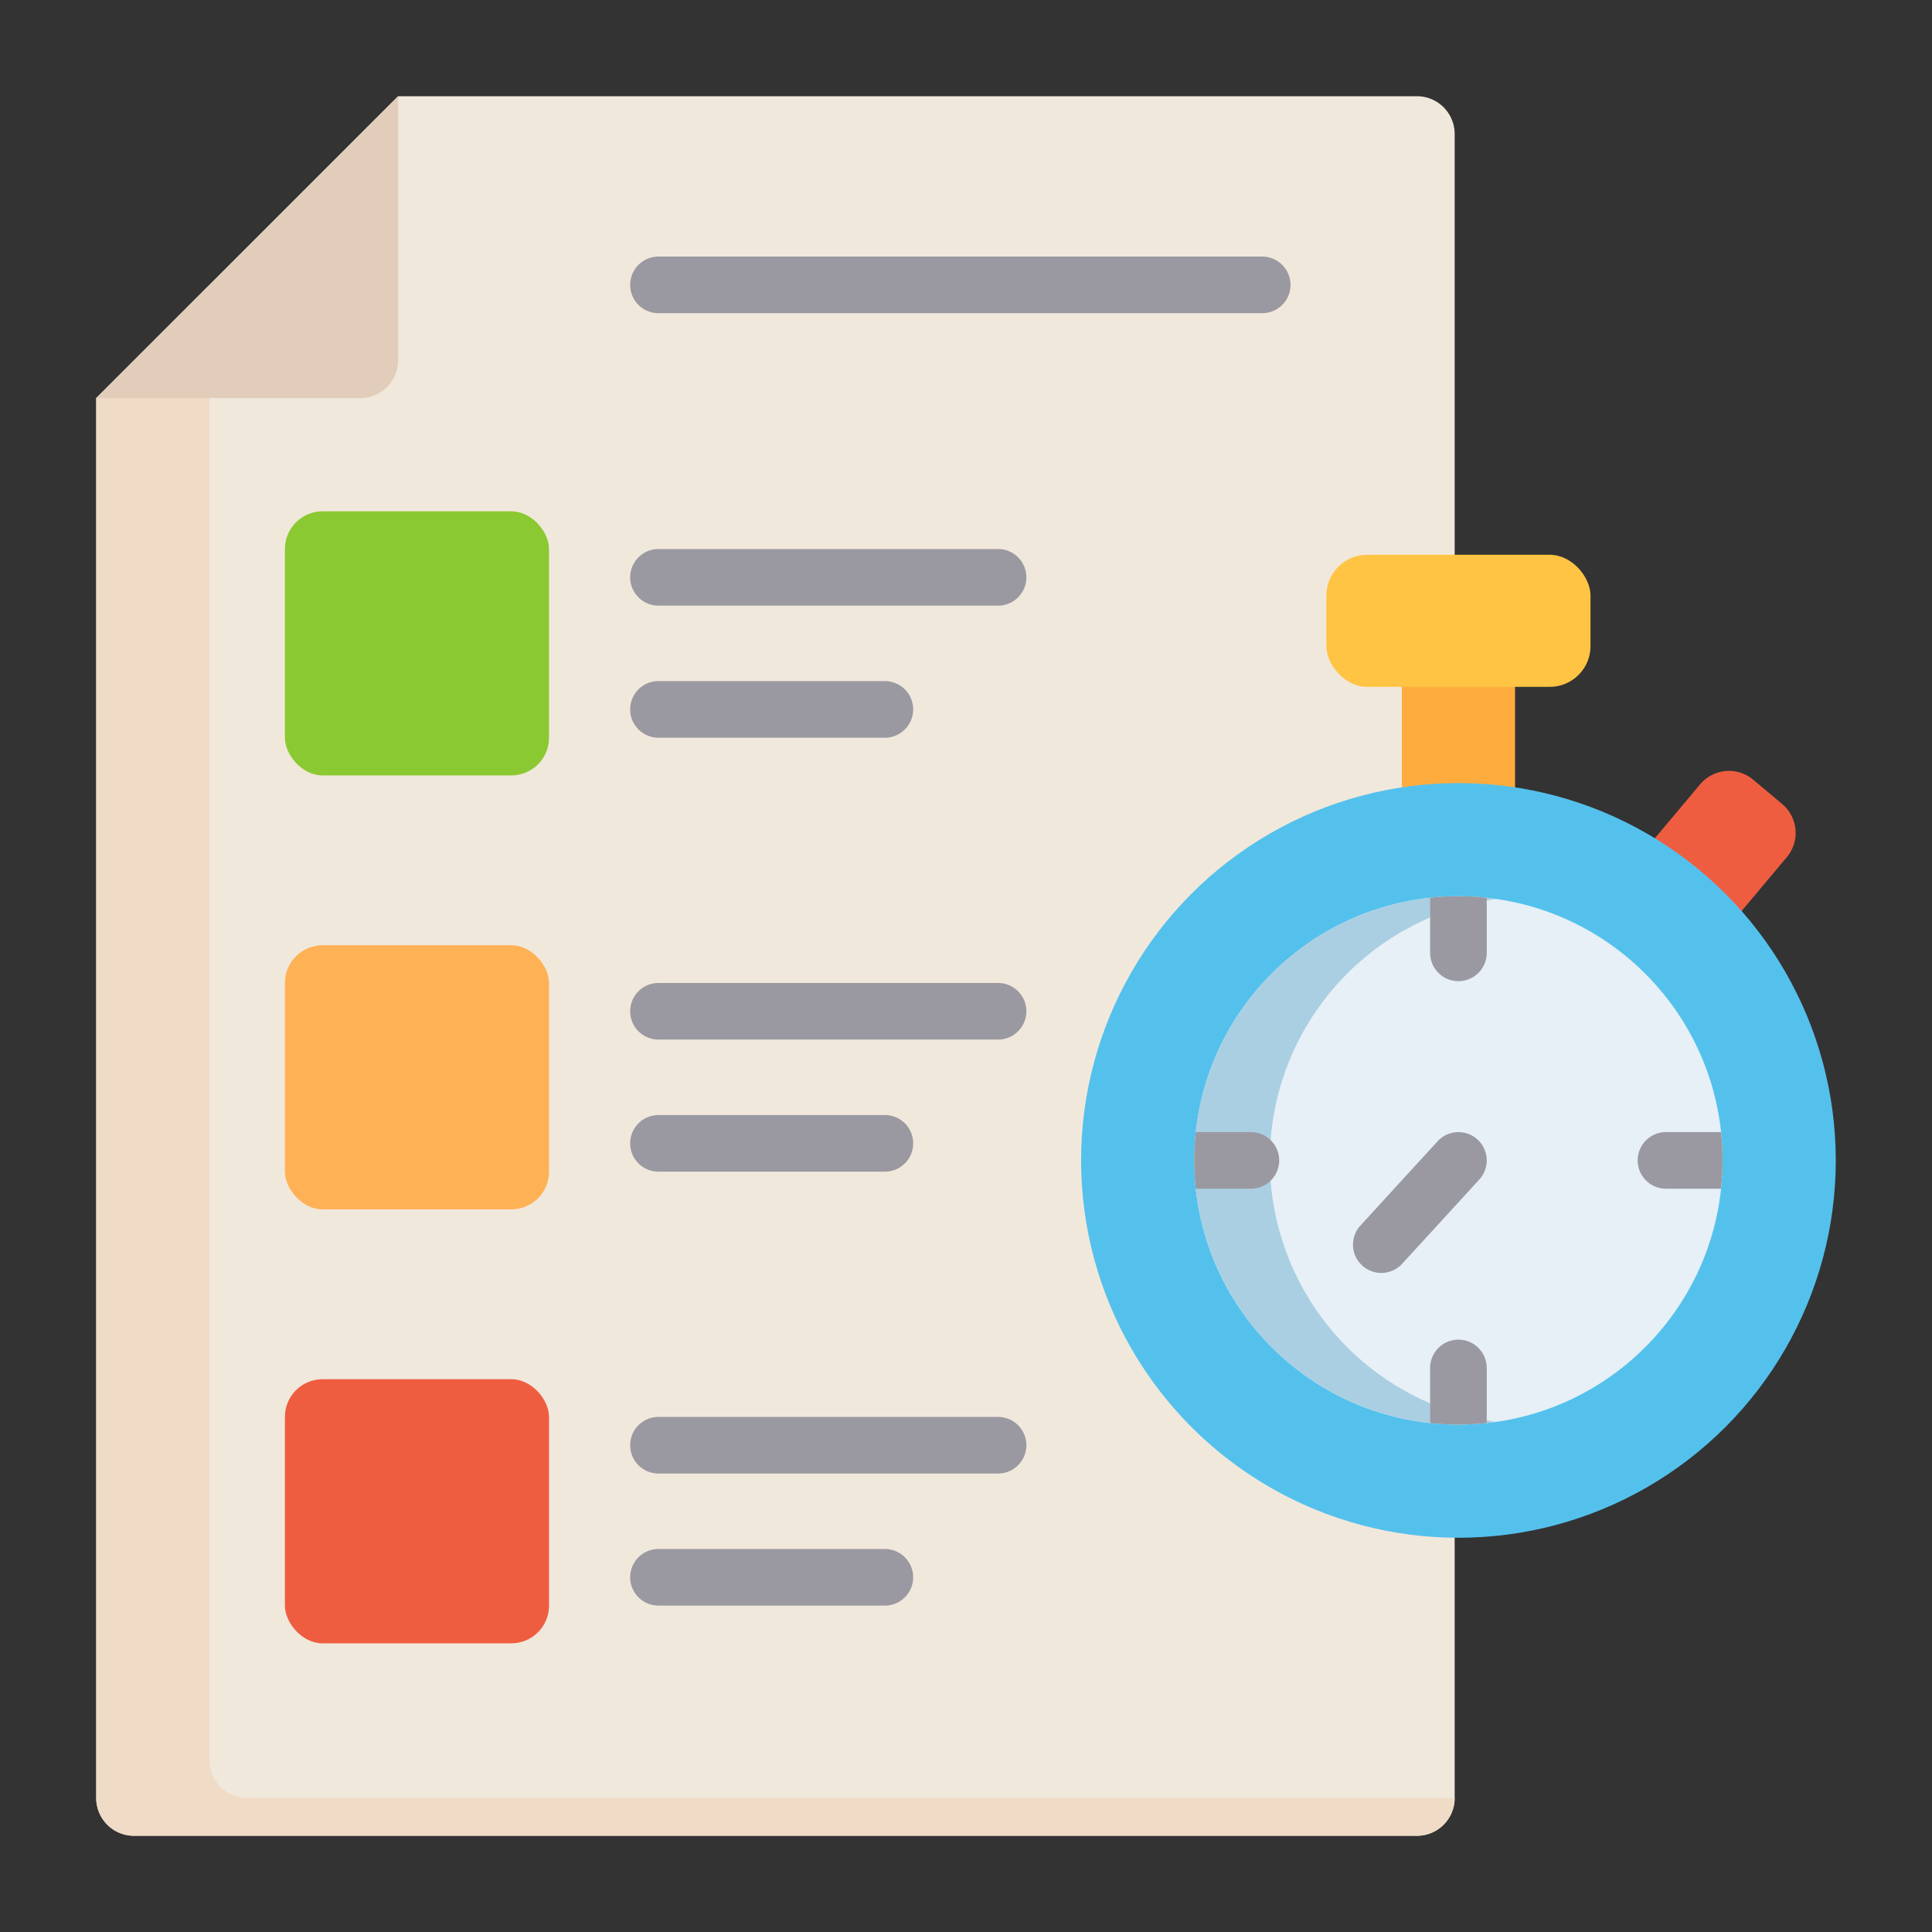 <svg height="512" viewBox="0 0 512 512" width="512" xmlns="http://www.w3.org/2000/svg"><rect x="0" y="0" width="512" height="512" fill="#333333" stroke="none"/><path d="m105.5 25.5h270a10 10 0 0 1 10 10v441a10 10 0 0 1 -10 10h-340a10 10 0 0 1 -10-10v-371z" fill="#f1e8dc"/><path d="m55.5 466.5v-391l-30 30v371a10 10 0 0 0 10 10h340a10 10 0 0 0 10-10h-320a10 10 0 0 1 -10-10z" fill="#efdbc6"/><path d="m25.5 105.5 80-80v70a10 10 0 0 1 -10 10z" fill="#e2cdba"/><rect fill="#8bc932" height="70" rx="10" transform="matrix(-1 0 0 -1 221 341)" width="70" x="75.5" y="135.5"/><rect fill="#ffb155" height="70" rx="10" transform="matrix(-1 0 0 -1 221 571)" width="70" x="75.5" y="250.5"/><rect fill="#ef5d40" height="70" rx="10" transform="matrix(-1 0 0 -1 221 801)" width="70" x="75.5" y="365.5"/><g fill="#9a99a1"><path d="m264.5 160.5h-90a7.5 7.5 0 0 1 0-15h90a7.5 7.5 0 0 1 0 15z"/><path d="m234.5 195.5h-60a7.5 7.5 0 0 1 0-15h60a7.5 7.5 0 0 1 0 15z"/><path d="m334.5 83h-160a7.5 7.5 0 0 1 0-15h160a7.5 7.5 0 0 1 0 15z"/><path d="m264.5 275.5h-90a7.5 7.5 0 0 1 0-15h90a7.5 7.5 0 0 1 0 15z"/><path d="m234.5 310.5h-60a7.5 7.5 0 0 1 0-15h60a7.5 7.5 0 0 1 0 15z"/><path d="m264.5 390.5h-90a7.5 7.5 0 0 1 0-15h90a7.5 7.5 0 0 1 0 15z"/><path d="m234.5 425.5h-60a7.5 7.5 0 0 1 0-15h60a7.5 7.5 0 0 1 0 15z"/></g><path d="m473.522 227.161-31.6 37.659a70.349 70.349 0 0 0 -22.97-19.31l31.582-37.64a10 10 0 0 1 14.089-1.232l7.668 6.434a10 10 0 0 1 1.231 14.089z" fill="#ef5d40"/><path d="m371.5 174.427h30v40h-30z" fill="#ffac3e"/><circle cx="386.5" cy="307.524" fill="#54c1ed" r="100"/><circle cx="386.5" cy="307.524" fill="#e6f0f6" r="70"/><path d="m396.5 376.8a68.836 68.836 0 0 1 -10 .72 70 70 0 0 1 0-140 68.836 68.836 0 0 1 10 .72 70 70 0 0 0 0 138.56z" fill="#aacfe2"/><rect fill="#ffc443" height="35" rx="10.801" width="70" x="351.5" y="147.024"/><path d="m394 237.92v14.6a7.5 7.5 0 0 1 -15 0v-14.6a70.513 70.513 0 0 1 15 0z" fill="#9a99a1"/><path d="m366.059 337.341a7.5 7.5 0 0 1 -5.529-12.565l20.439-22.317a7.5 7.5 0 0 1 11.062 10.131l-20.439 22.317a7.48 7.48 0 0 1 -5.533 2.434z" fill="#9a99a1"/><path d="m394 362.52v14.6a70.513 70.513 0 0 1 -15 0v-14.6a7.5 7.5 0 0 1 15 0z" fill="#9a99a1"/><path d="m456.5 307.52a71.445 71.445 0 0 1 -.4 7.5h-14.6a7.5 7.5 0 0 1 0-15h14.6a71.445 71.445 0 0 1 .4 7.5z" fill="#9a99a1"/><path d="m339 307.52a7.5 7.5 0 0 1 -7.5 7.5h-14.6a70.512 70.512 0 0 1 0-15h14.6a7.5 7.5 0 0 1 7.5 7.5z" fill="#9a99a1"/></svg>